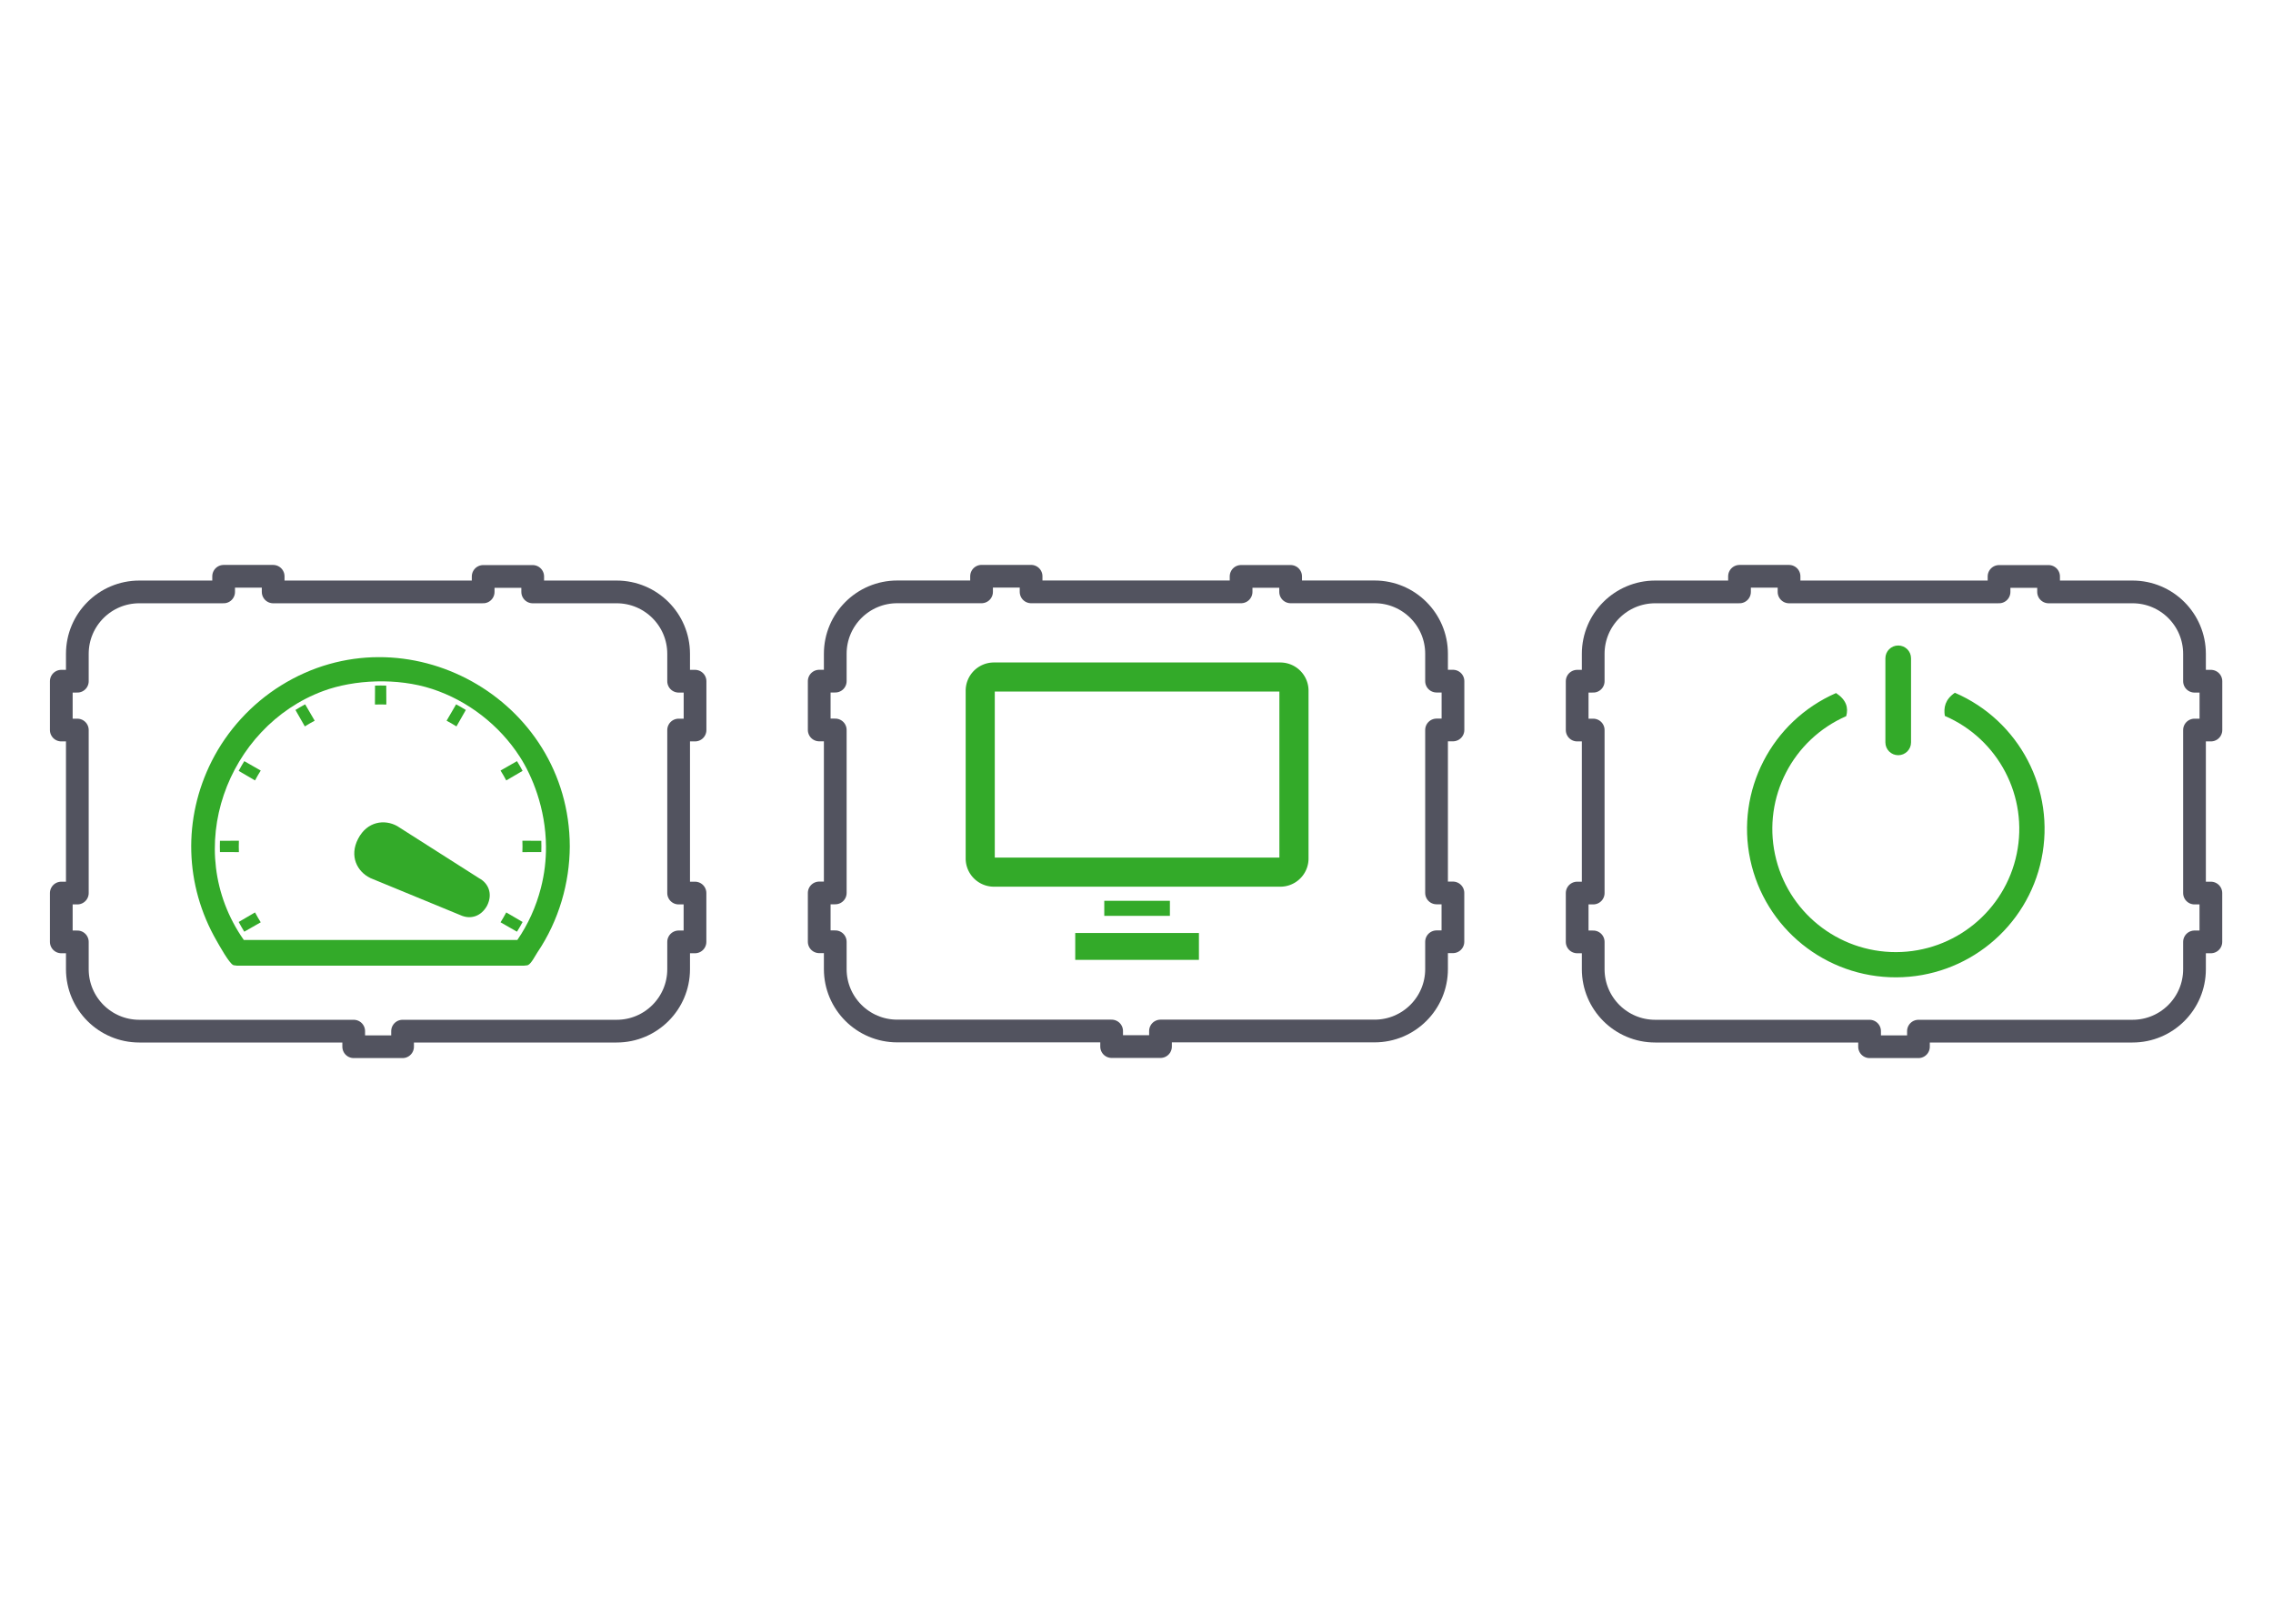 <?xml version="1.0" encoding="UTF-8" standalone="no"?>
<!DOCTYPE svg PUBLIC "-//W3C//DTD SVG 1.1//EN" "http://www.w3.org/Graphics/SVG/1.1/DTD/svg11.dtd">
<svg width="100%" height="100%" viewBox="0 0 700 500" version="1.1" xmlns="http://www.w3.org/2000/svg" xmlns:xlink="http://www.w3.org/1999/xlink" xml:space="preserve" xmlns:serif="http://www.serif.com/" style="fill-rule:evenodd;clip-rule:evenodd;stroke-linejoin:round;stroke-miterlimit:2;">
    <g transform="matrix(1,0,0,1,-14382.6,-7291.84)">
        <g id="Choose-Features" serif:id="Choose Features" transform="matrix(1,0,0,0.714,14382.6,7291.84)">
            <rect x="0" y="0" width="700" height="700" style="fill:none;"/>
            <g transform="matrix(1,0,0,1,-3.797,0)">
                <g>
                    <g transform="matrix(1.537,0,0,3.461,-417.555,150.41)">
                        <g transform="matrix(0.467,0,0,0.29,-188.247,29.209)">
                            <path d="M1234.59,113.123C1234.42,49.539 1164.1,10.683 1110.66,43.98C1098.04,51.845 1087.59,63.289 1080.93,76.53C1068.58,101.089 1069.24,129.686 1083.11,153.755C1084.25,155.72 1088.38,163.239 1090.19,164.108C1090.41,164.211 1090.92,164.28 1091.61,164.317L1091.61,164.358L1092.67,164.358C1093.41,164.37 1094.26,164.37 1095.16,164.358L1211.63,164.358C1212.58,164.37 1213.48,164.373 1214.25,164.358L1215.1,164.358L1215.1,164.327C1215.88,164.289 1216.44,164.22 1216.67,164.108C1218.12,163.417 1219.75,160.058 1220.64,158.739C1230.02,144.867 1234.51,128.661 1234.59,113.123ZM1214.34,145.586C1213.59,147.005 1212.78,148.398 1211.93,149.764C1209.58,148.417 1207.23,147.073 1204.88,145.723C1205.75,144.342 1206.56,142.927 1207.33,141.483C1209.66,142.852 1212,144.217 1214.34,145.586ZM1094.93,149.764C1094.09,148.398 1093.29,147.002 1092.53,145.586C1094.87,144.217 1097.2,142.848 1099.54,141.483C1100.3,142.927 1101.12,144.342 1101.99,145.723C1099.63,147.07 1097.28,148.414 1094.93,149.764ZM1222.37,110.711C1222.42,112.317 1222.43,113.927 1222.37,115.536C1219.67,115.542 1216.96,115.558 1214.25,115.57C1214.31,113.939 1214.32,112.305 1214.25,110.673C1216.96,110.68 1219.67,110.695 1222.37,110.711ZM1084.49,115.536C1084.44,113.927 1084.43,112.317 1084.49,110.711C1087.2,110.702 1089.91,110.686 1092.62,110.673C1092.56,112.308 1092.55,113.939 1092.62,115.57C1089.91,115.564 1087.2,115.548 1084.49,115.536ZM1211.93,76.48C1212.79,77.848 1213.58,79.242 1214.34,80.661C1212,82.03 1209.66,83.395 1207.33,84.764C1206.56,83.317 1205.75,81.905 1204.88,80.52C1207.23,79.173 1209.59,77.833 1211.93,76.48ZM1092.53,80.661C1093.28,79.239 1094.09,77.848 1094.93,76.48C1097.29,77.83 1099.64,79.17 1101.99,80.52C1101.12,81.905 1100.3,83.317 1099.54,84.764C1097.2,83.395 1094.87,82.027 1092.53,80.661ZM1151.03,44.02C1152.63,43.967 1154.24,43.961 1155.84,44.02C1155.85,46.733 1155.86,49.448 1155.88,52.161C1154.25,52.102 1152.62,52.095 1150.99,52.161C1151,49.448 1151.01,46.733 1151.03,44.02ZM1185.82,52.07C1187.24,52.827 1188.62,53.636 1189.99,54.486C1188.64,56.842 1187.31,59.198 1185.96,61.555C1184.58,60.683 1183.17,59.867 1181.73,59.105C1183.09,56.761 1184.46,54.417 1185.82,52.07ZM1116.88,54.486C1118.24,53.633 1119.63,52.833 1121.05,52.07C1122.41,54.417 1123.78,56.761 1125.14,59.105C1123.7,59.867 1122.29,60.683 1120.91,61.555C1119.57,59.195 1118.23,56.839 1116.88,54.486ZM1224.38,113.13C1224.25,96.68 1218.41,82.761 1213.14,74.577C1204.32,60.892 1190.75,50.461 1175.59,45.477C1160.53,40.527 1142.01,41.445 1128.81,46.339C1087.68,61.589 1067.52,114.37 1094.72,153.317L1212.09,153.317C1216.71,146.583 1220.09,139.092 1222.17,131.055C1223.77,124.864 1224.42,118.842 1224.38,113.13Z" style="fill:rgb(51,170,41);"/>
                        </g>
                        <g transform="matrix(0.467,0,0,0.29,-188.247,29.209)">
                            <path d="M1161.8,105.18L1195.75,126.83C1199.43,128.783 1201.76,133.295 1199.11,138.567C1196.49,143.323 1192.08,144.302 1188.52,142.989L1188.52,143.002L1148.99,126.702L1148.99,126.68C1143.46,124.039 1139.85,117.367 1143.78,109.811C1147.69,102.273 1155.16,101.392 1160.5,104.355C1160.51,104.358 1160.52,104.364 1160.53,104.37C1160.97,104.614 1161.39,104.886 1161.8,105.18Z" style="fill:rgb(51,170,41);"/>
                        </g>
                    </g>
                    <g transform="matrix(0.717,0,0,1.004,-219.113,248.077)">
                        <path d="M344.109,33.777C344.109,19.086 356.028,7.173 370.731,7.173L406.947,7.173L406.947,0.464L428.222,0.464L428.222,7.173L518.422,7.173L518.422,0.527L539.697,0.527L539.697,7.173L575.753,7.173C590.456,7.173 602.375,19.086 602.375,33.777L602.375,45.53L609.425,45.53L609.425,66.505L602.375,66.505L602.375,136.53L609.403,136.53L609.403,157.505L602.375,157.505L602.375,169.245C602.375,183.936 590.456,195.848 575.753,195.848L483.803,195.848L483.803,202.539L462.815,202.539L462.815,195.848L370.731,195.848C356.028,195.848 344.109,183.936 344.109,169.245L344.109,157.505L337.219,157.505L337.219,136.53L344.109,136.53L344.109,66.505L337.219,66.505L337.219,45.53L344.109,45.53L344.109,33.777Z" style="fill:none;stroke:rgb(82,83,95);stroke-width:9.76px;"/>
                    </g>
                </g>
                <g>
                    <g transform="matrix(0.717,0,0,1.004,247.721,248.077)">
                        <path d="M344.109,33.777C344.109,19.086 356.028,7.173 370.731,7.173L406.947,7.173L406.947,0.464L428.222,0.464L428.222,7.173L518.422,7.173L518.422,0.527L539.697,0.527L539.697,7.173L575.753,7.173C590.456,7.173 602.375,19.086 602.375,33.777L602.375,45.53L609.425,45.53L609.425,66.505L602.375,66.505L602.375,136.53L609.403,136.53L609.403,157.505L602.375,157.505L602.375,169.245C602.375,183.936 590.456,195.848 575.753,195.848L483.803,195.848L483.803,202.539L462.815,202.539L462.815,195.848L370.731,195.848C356.028,195.848 344.109,183.936 344.109,169.245L344.109,157.505L337.219,157.505L337.219,136.53L344.109,136.53L344.109,66.505L337.219,66.505L337.219,45.53L344.109,45.53L344.109,33.777Z" style="fill:none;stroke:rgb(82,83,95);stroke-width:9.76px;"/>
                    </g>
                    <g transform="matrix(1.537,0,0,3.461,227.943,151.876)">
                        <g transform="matrix(0.467,0,0,0.29,-146.433,28.979)">
                            <path d="M840.017,46.428C867.767,58.415 883.289,88.206 877.198,117.787C871.111,147.368 845.08,168.625 814.845,168.706C784.614,168.784 758.47,147.662 752.227,118.115C745.983,88.562 761.355,58.687 789.042,46.556C793.483,49.496 794.405,52.871 793.402,56.481C770.42,66.55 757.664,91.34 762.845,115.868C768.023,140.393 789.717,157.928 814.811,157.865C839.902,157.803 861.511,140.165 866.567,115.612C871.627,91.059 858.742,66.328 835.711,56.375C835.161,52.775 835.798,49.346 840.017,46.428Z" style="fill:rgb(51,170,41);"/>
                        </g>
                        <g transform="matrix(0.467,0,0,0.29,-146.433,28.979)">
                            <path d="M810.211,31.625C810.211,28.584 812.673,26.121 815.714,26.121C818.755,26.121 821.217,28.584 821.217,31.625L821.217,67.759C821.217,70.8 818.755,73.262 815.714,73.262C812.673,73.262 810.211,70.8 810.211,67.759L810.211,31.625Z" style="fill:rgb(51,170,41);"/>
                        </g>
                    </g>
                </g>
                <g transform="matrix(1,0,0,1.4,-14846.5,-10208.6)">
                    <g transform="matrix(0.717,0,0,0.717,14860.8,7469.04)">
                        <path d="M344.109,33.777C344.109,19.086 356.028,7.173 370.731,7.173L406.947,7.173L406.947,0.464L428.222,0.464L428.222,7.173L518.422,7.173L518.422,0.527L539.697,0.527L539.697,7.173L575.753,7.173C590.456,7.173 602.375,19.086 602.375,33.777L602.375,45.53L609.425,45.53L609.425,66.505L602.375,66.505L602.375,136.53L609.403,136.53L609.403,157.505L602.375,157.505L602.375,169.245C602.375,183.936 590.456,195.848 575.753,195.848L483.803,195.848L483.803,202.539L462.815,202.539L462.815,195.848L370.731,195.848C356.028,195.848 344.109,183.936 344.109,169.245L344.109,157.505L337.219,157.505L337.219,136.53L344.109,136.53L344.109,66.505L337.219,66.505L337.219,45.53L344.109,45.53L344.109,33.777Z" style="fill:none;stroke:rgb(82,83,95);stroke-width:9.76px;"/>
                    </g>
                    <g transform="matrix(1.537,0,0,2.472,14953.8,6991.01)">
                        <g transform="matrix(0.467,0,0,0.29,-60.558,192.475)">
                            <path d="M534.933,40.634L535.088,40.637L535.242,40.642L535.396,40.648L535.55,40.657L535.704,40.668L535.857,40.681L536.01,40.695L536.162,40.712L536.314,40.73L536.465,40.75L536.616,40.772L536.766,40.796L536.916,40.822L537.065,40.849L537.214,40.879L537.362,40.91L537.509,40.943L537.656,40.978L537.802,41.015L537.948,41.053L538.092,41.093L538.236,41.135L538.38,41.179L538.522,41.224L538.664,41.271L538.805,41.32C538.806,41.32 538.946,41.37 538.946,41.37L539.086,41.422L539.224,41.476L539.361,41.531L539.498,41.588L539.634,41.646L539.769,41.707L539.903,41.768L540.037,41.832L540.169,41.896L540.299,41.962L540.431,42.03L540.56,42.1L540.688,42.17L540.816,42.243L540.942,42.316L541.068,42.392L541.192,42.468L541.316,42.546L541.437,42.625L541.559,42.706L541.68,42.789L541.799,42.873L541.916,42.957L542.033,43.044L542.15,43.132L542.264,43.221L542.378,43.311L542.49,43.403L542.602,43.496L542.711,43.589L542.82,43.685L542.929,43.783L543.036,43.881L543.141,43.98L543.245,44.081C543.246,44.081 543.349,44.182 543.349,44.182L543.451,44.286L543.552,44.39L543.651,44.495L543.75,44.603L543.846,44.71L543.941,44.818L544.035,44.928L544.129,45.041L544.221,45.154L544.311,45.267L544.4,45.381L544.488,45.497L544.574,45.614L544.659,45.732L544.742,45.85L544.826,45.972L544.906,46.093L544.985,46.215L545.064,46.339L545.141,46.464L545.216,46.589L545.288,46.713L545.361,46.841L545.433,46.972L545.501,47.1L545.569,47.23L545.636,47.362L545.7,47.494L545.763,47.627L545.825,47.761L545.886,47.898L545.944,48.033L546,48.168C546,48.167 546.056,48.307 546.056,48.307L546.11,48.445L546.161,48.584L546.211,48.723L546.26,48.864C546.261,48.864 546.309,49.008 546.309,49.008L546.354,49.15L546.397,49.292L546.439,49.437L546.479,49.58L546.517,49.725L546.555,49.874L546.589,50.02L546.622,50.166L546.653,50.314L546.683,50.464L546.711,50.613L546.736,50.761L546.761,50.914L546.783,51.064L546.803,51.215L546.821,51.366L546.838,51.519L546.852,51.671L546.865,51.824L546.875,51.979L546.884,52.134L546.891,52.286L546.896,52.44L546.899,52.597L546.9,52.731L546.9,124.876L546.899,125.011L546.896,125.167L546.891,125.322L546.884,125.474L546.875,125.629L546.865,125.783L546.852,125.936L546.838,126.089C546.839,126.089 546.822,126.242 546.822,126.242L546.804,126.392L546.784,126.543L546.762,126.694L546.737,126.847L546.712,126.995L546.684,127.143L546.654,127.294L546.623,127.442L546.59,127.587L546.556,127.733L546.518,127.883L546.48,128.028L546.44,128.171L546.398,128.315L546.355,128.458L546.31,128.6L546.262,128.743L546.213,128.885L546.163,129.024L546.112,129.162L546.058,129.301L546.002,129.441L545.946,129.576L545.888,129.711L545.827,129.847L545.765,129.981L545.702,130.115L545.638,130.246L545.571,130.379L545.503,130.508L545.435,130.636L545.363,130.767L545.29,130.895L545.218,131.02L545.143,131.145L545.066,131.269L544.987,131.394L544.908,131.515L544.828,131.636C544.829,131.636 544.745,131.758 544.745,131.758L544.662,131.876L544.577,131.995L544.491,132.111L544.403,132.227L544.314,132.342L544.224,132.455L544.132,132.568L544.038,132.68L543.944,132.791L543.849,132.899L543.753,133.006L543.654,133.113L543.554,133.219L543.454,133.323L543.352,133.426L543.249,133.528L543.145,133.628L543.04,133.727L542.933,133.826L542.824,133.923L542.715,134.019L542.606,134.113L542.494,134.206L542.382,134.297L542.268,134.387L542.154,134.476L542.037,134.565L541.92,134.651L541.803,134.736L541.684,134.819L541.562,134.902L541.441,134.983L541.32,135.062L541.196,135.141L541.072,135.217L540.947,135.292L540.82,135.366L540.692,135.438L540.564,135.509L540.435,135.578L540.303,135.647L540.173,135.712L540.041,135.777L539.907,135.84L539.773,135.902L539.638,135.962L539.502,136.021C539.503,136.021 539.367,136.077 539.367,136.077L539.229,136.133L539.09,136.186L538.951,136.238L538.811,136.289L538.67,136.338L538.528,136.384L538.386,136.43L538.242,136.473L538.098,136.515L537.954,136.555L537.808,136.594L537.662,136.63L537.515,136.665L537.368,136.698L537.22,136.729L537.071,136.759L536.922,136.787L536.773,136.812L536.621,136.836L536.471,136.858L536.32,136.879L536.168,136.897L536.016,136.913L535.863,136.928L535.71,136.941L535.556,136.951L535.402,136.96L535.248,136.967L535.094,136.972L534.939,136.975L411.892,136.975L411.757,136.974L411.602,136.971L411.448,136.966L411.294,136.959L411.14,136.95L410.986,136.94C410.987,136.94 410.834,136.927 410.834,136.927L410.682,136.912L410.529,136.896L410.377,136.878L410.226,136.857L410.076,136.835L409.924,136.811L409.775,136.786C409.775,136.785 409.626,136.757 409.626,136.757L409.477,136.727L409.329,136.696L409.182,136.663L409.035,136.628L408.889,136.592L408.743,136.553L408.599,136.513L408.455,136.471L408.311,136.428L408.169,136.382L408.027,136.335L407.886,136.287L407.746,136.236L407.607,136.184L407.468,136.131L407.33,136.075L407.194,136.018L407.058,135.96L406.923,135.9L406.789,135.838L406.655,135.775L406.523,135.71L406.392,135.644L406.262,135.577L406.132,135.507L406.004,135.436L405.876,135.364L405.75,135.29L405.625,135.215L405.5,135.138L405.376,135.06L405.255,134.981L405.134,134.9L405.013,134.818L404.893,134.734L404.776,134.649L404.658,134.563L404.543,134.475L404.428,134.386L404.314,134.295L404.202,134.204L404.09,134.111L403.981,134.017L403.872,133.921L403.763,133.824L403.656,133.725L403.552,133.627L403.447,133.526L403.344,133.424L403.242,133.321L403.142,133.217L403.041,133.11C403.042,133.11 402.945,133.004 402.945,133.004L402.848,132.897L402.753,132.788L402.659,132.678L402.565,132.566L402.474,132.454L402.383,132.34L402.294,132.226L402.206,132.109L402.12,131.992L402.035,131.874L401.951,131.755L401.869,131.635L401.788,131.513L401.709,131.392L401.631,131.268L401.554,131.144L401.478,131.018L401.405,130.892L401.333,130.764L401.262,130.635L401.193,130.506L401.125,130.377L401.059,130.245L400.994,130.112L400.93,129.978L400.869,129.845L400.809,129.711L400.75,129.574L400.693,129.437L400.638,129.3L400.585,129.161L400.533,129.022L400.482,128.882L400.433,128.74L400.387,128.599L400.341,128.457L400.298,128.313L400.256,128.169L400.216,128.025L400.177,127.88L400.141,127.733L400.106,127.587L400.073,127.439L400.041,127.29L400.012,127.142L399.984,126.993L399.958,126.842L399.935,126.693L399.913,126.542L399.892,126.39L399.874,126.239L399.857,126.086L399.843,125.934L399.83,125.781L399.82,125.627L399.811,125.473L399.804,125.32C399.805,125.32 399.8,125.165 399.8,125.165L399.797,125.01L399.797,52.729L399.798,52.594L399.801,52.438L399.806,52.284L399.813,52.13L399.822,51.977L399.832,51.822L399.845,51.669L399.859,51.518L399.876,51.365L399.894,51.213L399.915,51.061L399.937,50.911L399.96,50.761L399.986,50.611L400.014,50.461L400.043,50.313L400.075,50.165L400.108,50.017L400.143,49.87L400.179,49.724L400.218,49.579L400.258,49.435L400.3,49.29L400.343,49.147L400.389,49.005L400.435,48.863L400.484,48.722L400.535,48.582L400.587,48.442L400.64,48.304L400.695,48.167L400.752,48.03L400.811,47.893L400.871,47.758C400.871,47.757 400.932,47.624 400.932,47.624L400.996,47.491L401.061,47.357L401.127,47.226L401.195,47.096L401.264,46.967L401.335,46.838C401.336,46.838 401.408,46.711 401.408,46.711L401.481,46.585L401.557,46.459L401.634,46.334L401.712,46.211L401.791,46.089L401.872,45.967L401.954,45.847L402.038,45.728L402.123,45.61L402.209,45.493L402.298,45.377L402.386,45.263L402.476,45.149L402.568,45.037L402.662,44.925L402.756,44.815L402.851,44.706L402.948,44.598L403.046,44.492L403.145,44.386L403.246,44.282L403.348,44.179L403.452,44.076L403.556,43.976L403.66,43.877L403.767,43.779L403.876,43.681L403.985,43.586L404.094,43.492L404.206,43.399L404.319,43.307L404.432,43.217L404.547,43.128L404.662,43.04L404.78,42.953L404.897,42.869L405.017,42.785L405.137,42.702L405.259,42.621L405.38,42.542L405.504,42.464L405.629,42.387L405.754,42.312L405.88,42.239L406.007,42.166L406.136,42.096L406.266,42.026L406.396,41.958L406.527,41.892L406.66,41.827L406.793,41.764L406.927,41.703L407.062,41.642L407.198,41.584L407.335,41.527L407.472,41.472L407.611,41.418L407.75,41.366L407.89,41.316L408.031,41.267L408.173,41.22L408.315,41.175L408.459,41.131C408.46,41.131 408.604,41.089 408.604,41.089L408.748,41.049L408.894,41.011L409.04,40.974L409.187,40.939L409.334,40.906L409.482,40.875L409.631,40.846L409.78,40.818L409.93,40.792L410.08,40.768L410.231,40.746L410.382,40.726L410.534,40.708L410.686,40.691L410.839,40.677L410.992,40.664L411.146,40.653L411.3,40.644L411.454,40.638L411.608,40.633L411.763,40.63L411.898,40.629L534.945,40.629L534.933,40.634ZM412.287,53.133L412.287,124.477L534.397,124.477L534.397,53.133L412.287,53.133Z" style="fill:rgb(51,170,41);"/>
                        </g>
                        <g transform="matrix(0.467,0,0,0.29,-60.558,192.475)">
                            <rect x="459.265" y="143.042" width="28.154" height="6.469" style="fill:rgb(51,170,41);"/>
                        </g>
                        <g transform="matrix(0.467,0,0,0.29,-60.558,192.475)">
                            <rect x="446.809" y="156.877" width="53.066" height="11.543" style="fill:rgb(51,170,41);"/>
                        </g>
                    </g>
                </g>
            </g>
        </g>
    </g>
</svg>
